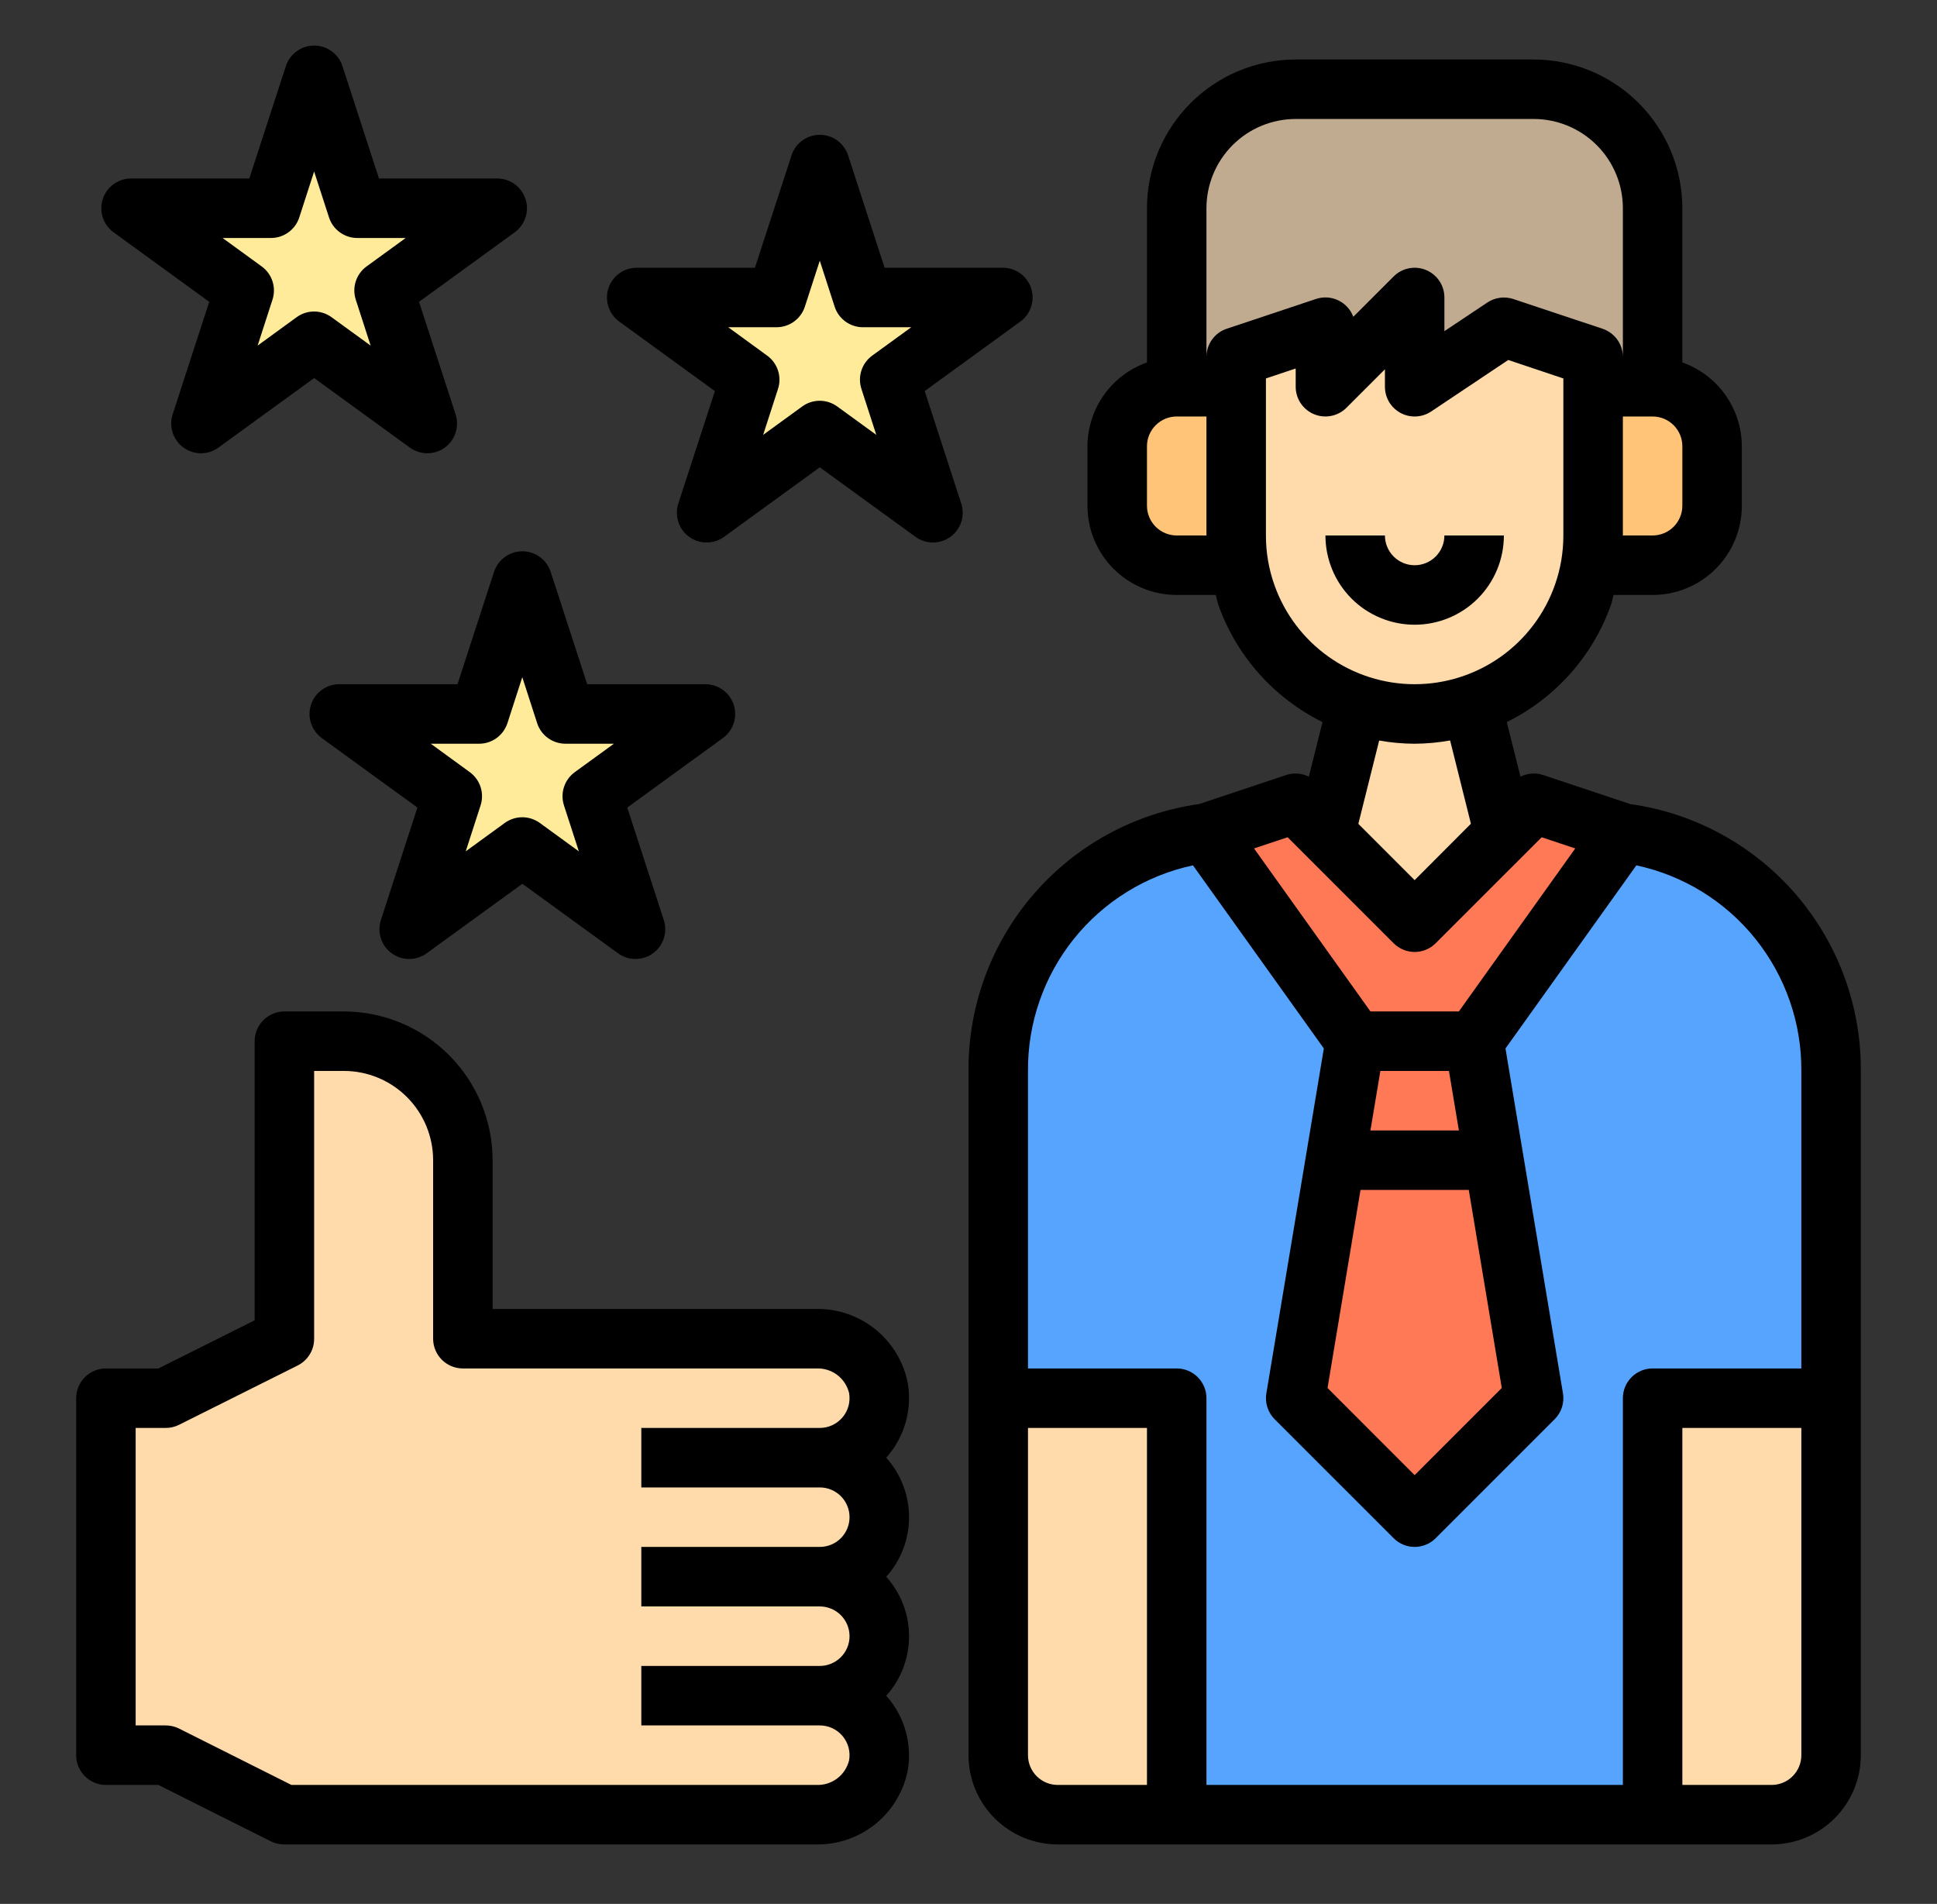 <svg width="58" height="57" viewBox="0 0 58 57" fill="none" xmlns="http://www.w3.org/2000/svg">
<rect x="0" y="0" width="58" height="57" fill="#333333" stroke="none"/>
<path d="M54.828 41.859V52.547C54.827 53.019 54.639 53.471 54.305 53.805C53.971 54.139 53.519 54.327 53.047 54.328H49.484V41.859H54.828Z" fill="#FFDAAA"/>
<path d="M39.981 34.734L38.797 41.859L42.359 45.422L45.922 41.859L44.737 34.734L44.141 31.172L48.594 24.938C50.324 25.158 51.914 26.004 53.063 27.317C54.212 28.63 54.84 30.318 54.828 32.062V41.859H49.484V54.328H35.234V41.859H29.891V32.062C29.879 30.318 30.507 28.63 31.656 27.317C32.805 26.004 34.395 25.158 36.125 24.938L40.578 31.172L39.981 34.734Z" fill="#57A4FF"/>
<path d="M51.266 13.359V15.141C51.264 15.613 51.076 16.065 50.742 16.399C50.409 16.732 49.956 16.921 49.484 16.922H47.703V11.578H49.484C49.956 11.579 50.409 11.768 50.742 12.101C51.076 12.435 51.264 12.887 51.266 13.359Z" fill="#FFC477"/>
<path d="M49.484 6.234V11.578H47.703V10.688L45.031 9.797L42.359 11.578V8.906L39.688 11.578V9.797L37.016 10.688V11.578H35.234V6.234C35.234 5.29 35.61 4.383 36.278 3.715C36.946 3.047 37.852 2.672 38.797 2.672H45.922C46.867 2.672 47.773 3.047 48.441 3.715C49.109 4.383 49.484 5.29 49.484 6.234Z" fill="#C0AB91"/>
<path d="M48.594 24.938L44.141 31.172H40.578L36.125 24.938L38.797 24.047L39.688 24.938L42.359 27.609L45.031 24.938L45.922 24.047L48.594 24.938Z" fill="#FF7956"/>
<path d="M47.703 15.141V16.031C47.704 16.635 47.602 17.234 47.4 17.804C47.031 18.846 46.348 19.748 45.446 20.388C44.543 21.027 43.465 21.372 42.359 21.375C41.793 21.378 41.231 21.287 40.694 21.108C39.916 20.851 39.208 20.42 38.623 19.847C38.038 19.274 37.592 18.575 37.318 17.804C37.117 17.234 37.015 16.635 37.016 16.031V10.688L39.688 9.797V11.578L42.359 8.906V11.578L45.031 9.797L47.703 10.688V15.141Z" fill="#FFDAAA"/>
<path d="M44.737 34.734L45.922 41.859L42.359 45.422L38.797 41.859L39.981 34.734H44.737Z" fill="#FF7956"/>
<path d="M44.141 21.375L45.031 24.938L42.359 27.609L39.688 24.938L40.578 21.375L40.694 21.108C41.231 21.287 41.793 21.378 42.359 21.375C42.932 21.375 43.5 21.281 44.043 21.099L44.141 21.375Z" fill="#FFDAAA"/>
<path d="M44.141 31.172L44.737 34.734H39.981L40.578 31.172H44.141Z" fill="#FF7956"/>
<path d="M37.016 16.031V16.922H35.234C34.762 16.921 34.31 16.732 33.976 16.399C33.643 16.065 33.455 15.613 33.453 15.141V13.359C33.455 12.887 33.643 12.435 33.976 12.101C34.31 11.768 34.762 11.579 35.234 11.578H37.016V16.031Z" fill="#FFC477"/>
<path d="M35.234 41.859V54.328H31.672C31.2 54.327 30.748 54.139 30.414 53.805C30.08 53.471 29.892 53.019 29.891 52.547V41.859H35.234Z" fill="#FFDAAA"/>
<path d="M30.033 8.906L26.64 11.364L27.931 15.354L24.547 12.887L21.163 15.354L22.454 11.364L19.061 8.906H23.256L24.547 4.925L25.838 8.906H30.033Z" fill="#FFEB99"/>
<path d="M24.547 43.641C25.019 43.641 25.472 43.828 25.806 44.162C26.14 44.496 26.328 44.95 26.328 45.422C26.328 45.894 26.14 46.347 25.806 46.681C25.472 47.016 25.019 47.203 24.547 47.203C25.019 47.203 25.472 47.391 25.806 47.725C26.14 48.059 26.328 48.512 26.328 48.984C26.328 49.457 26.14 49.91 25.806 50.244C25.472 50.578 25.019 50.766 24.547 50.766C24.806 50.766 25.063 50.822 25.298 50.932C25.533 51.042 25.742 51.201 25.909 51.4C26.076 51.598 26.198 51.831 26.265 52.081C26.333 52.332 26.346 52.594 26.301 52.85C26.215 53.274 25.983 53.655 25.644 53.926C25.305 54.196 24.882 54.338 24.449 54.328H8.516L4.953 52.547H3.172V41.859H4.953L8.516 40.078V31.172H10.297C11.242 31.172 12.148 31.547 12.816 32.215C13.484 32.883 13.859 33.789 13.859 34.734V40.078H24.449C24.882 40.068 25.305 40.21 25.644 40.481C25.983 40.751 26.215 41.132 26.301 41.557C26.346 41.812 26.333 42.075 26.265 42.325C26.198 42.575 26.076 42.808 25.909 43.007C25.742 43.205 25.533 43.365 25.298 43.474C25.063 43.584 24.806 43.641 24.547 43.641Z" fill="#FFDAAA"/>
<path d="M21.127 21.375L17.734 23.833L19.025 27.823L15.641 25.356L12.256 27.823L13.548 23.833L10.154 21.375H14.349L15.641 17.394L16.932 21.375H21.127Z" fill="#FFEB99"/>
<path d="M14.893 6.234L11.499 8.693L12.791 12.682L9.406 10.216L6.022 12.682L7.313 8.693L3.92 6.234H8.115L9.406 2.253L10.698 6.234H14.893Z" fill="#FFEB99"/>
<path d="M48.816 24.073L46.203 23.202C46.093 23.165 45.976 23.151 45.861 23.16C45.745 23.169 45.632 23.201 45.528 23.253L45.118 21.617C46.578 20.896 47.699 19.634 48.241 18.099C48.274 18.006 48.286 17.907 48.315 17.812H49.484C50.193 17.812 50.873 17.531 51.374 17.03C51.875 16.529 52.156 15.849 52.156 15.141V13.359C52.154 12.809 51.982 12.272 51.663 11.823C51.344 11.374 50.894 11.035 50.375 10.851V6.234C50.374 5.054 49.904 3.922 49.069 3.087C48.234 2.252 47.102 1.783 45.922 1.781H38.797C37.616 1.783 36.484 2.252 35.65 3.087C34.815 3.922 34.345 5.054 34.344 6.234V10.851C33.825 11.035 33.375 11.374 33.056 11.823C32.737 12.272 32.565 12.809 32.562 13.359V15.141C32.562 15.849 32.844 16.529 33.345 17.03C33.846 17.531 34.526 17.812 35.234 17.812H36.404C36.432 17.907 36.445 18.006 36.478 18.099C37.02 19.634 38.141 20.896 39.6 21.617L39.191 23.253C39.087 23.201 38.974 23.169 38.858 23.16C38.742 23.151 38.626 23.165 38.515 23.202L35.903 24.073C33.98 24.342 32.22 25.301 30.95 26.77C29.68 28.24 28.988 30.12 29 32.062V52.547C29 52.898 29.069 53.245 29.203 53.569C29.338 53.894 29.535 54.188 29.783 54.436C30.031 54.684 30.325 54.881 30.649 55.015C30.974 55.15 31.321 55.219 31.672 55.219H53.047C53.755 55.219 54.435 54.937 54.936 54.436C55.437 53.935 55.719 53.255 55.719 52.547V32.062C55.731 30.12 55.038 28.24 53.769 26.77C52.499 25.301 50.739 24.342 48.816 24.073ZM50.375 15.141C50.375 15.377 50.281 15.603 50.114 15.77C49.947 15.937 49.721 16.031 49.484 16.031H48.594V12.469H49.484C49.721 12.469 49.947 12.563 50.114 12.73C50.281 12.897 50.375 13.123 50.375 13.359V15.141ZM36.125 6.234C36.125 5.526 36.407 4.846 36.908 4.345C37.409 3.844 38.088 3.562 38.797 3.562H45.922C46.63 3.562 47.31 3.844 47.811 4.345C48.312 4.846 48.594 5.526 48.594 6.234V10.688C48.594 10.501 48.535 10.318 48.426 10.166C48.316 10.015 48.162 9.901 47.984 9.842L45.313 8.952C45.184 8.909 45.047 8.897 44.913 8.915C44.779 8.933 44.65 8.981 44.537 9.056L43.25 9.914V8.906C43.25 8.73 43.198 8.558 43.1 8.412C43.002 8.265 42.863 8.151 42.7 8.084C42.537 8.016 42.358 7.999 42.186 8.033C42.013 8.067 41.854 8.152 41.73 8.277L40.522 9.484C40.441 9.268 40.28 9.091 40.072 8.992C39.864 8.892 39.625 8.877 39.406 8.95L36.734 9.841C36.556 9.9 36.402 10.013 36.293 10.165C36.183 10.318 36.125 10.5 36.125 10.688V6.234ZM35.234 16.031C34.998 16.031 34.772 15.937 34.605 15.77C34.438 15.603 34.344 15.377 34.344 15.141V13.359C34.344 13.123 34.438 12.897 34.605 12.73C34.772 12.563 34.998 12.469 35.234 12.469H36.125V16.031H35.234ZM38.157 17.506C37.99 17.032 37.905 16.534 37.906 16.031V11.33L38.797 11.032V11.578C38.797 11.754 38.849 11.926 38.947 12.073C39.045 12.219 39.184 12.333 39.347 12.401C39.509 12.468 39.688 12.486 39.861 12.451C40.034 12.417 40.193 12.332 40.317 12.208L41.469 11.056V11.578C41.469 11.739 41.513 11.898 41.595 12.036C41.678 12.174 41.797 12.287 41.939 12.364C42.081 12.44 42.242 12.476 42.403 12.468C42.564 12.46 42.719 12.409 42.854 12.319L45.162 10.777L46.812 11.33V16.031C46.813 16.534 46.728 17.032 46.561 17.506C46.256 18.377 45.687 19.13 44.935 19.664C44.182 20.197 43.282 20.484 42.36 20.484C41.437 20.484 40.538 20.197 39.785 19.664C39.032 19.13 38.463 18.377 38.157 17.506ZM42.359 22.266C42.715 22.264 43.071 22.231 43.421 22.168L44.044 24.661L42.359 26.35L40.673 24.664L41.297 22.17C41.648 22.233 42.003 22.265 42.359 22.266ZM38.556 25.066L41.73 28.239C41.897 28.406 42.123 28.5 42.359 28.5C42.596 28.5 42.822 28.406 42.989 28.239L46.163 25.066L47.168 25.401L43.683 30.281H41.036L37.55 25.401L38.556 25.066ZM44.968 41.554L42.359 44.163L39.751 41.554L40.738 35.625H43.98L44.968 41.554ZM41.333 32.062H43.386L43.684 33.844H41.035L41.333 32.062ZM35.721 25.907L39.64 31.389L37.919 41.712C37.895 41.852 37.906 41.996 37.949 42.131C37.992 42.266 38.067 42.389 38.167 42.489L41.73 46.051C41.897 46.218 42.123 46.312 42.359 46.312C42.596 46.312 42.822 46.218 42.989 46.051L46.551 42.489C46.652 42.389 46.727 42.266 46.77 42.131C46.813 41.996 46.823 41.852 46.8 41.712L45.079 31.389L48.998 25.907C50.404 26.208 51.663 26.985 52.562 28.106C53.462 29.228 53.948 30.625 53.938 32.062V40.969H49.484C49.248 40.969 49.022 41.063 48.855 41.23C48.688 41.397 48.594 41.623 48.594 41.859V53.438H36.125V41.859C36.125 41.623 36.031 41.397 35.864 41.23C35.697 41.063 35.471 40.969 35.234 40.969H30.781V32.062C30.771 30.625 31.257 29.227 32.157 28.105C33.058 26.984 34.317 26.207 35.723 25.907H35.721ZM30.781 52.547V42.75H34.344V53.438H31.672C31.436 53.438 31.209 53.344 31.042 53.177C30.875 53.01 30.781 52.783 30.781 52.547ZM53.047 53.438H50.375V42.75H53.938V52.547C53.938 52.783 53.844 53.01 53.677 53.177C53.51 53.344 53.283 53.438 53.047 53.438Z" fill="black"/>
<path d="M45.031 16.031H43.25C43.25 16.267 43.156 16.494 42.989 16.661C42.822 16.828 42.596 16.922 42.359 16.922C42.123 16.922 41.897 16.828 41.73 16.661C41.563 16.494 41.469 16.267 41.469 16.031H39.688C39.688 16.74 39.969 17.419 40.47 17.921C40.971 18.422 41.651 18.703 42.359 18.703C43.068 18.703 43.748 18.422 44.249 17.921C44.75 17.419 45.031 16.74 45.031 16.031Z" fill="black"/>
<path d="M26.537 43.641C26.553 43.624 26.569 43.606 26.583 43.588C26.835 43.291 27.019 42.943 27.123 42.567C27.226 42.192 27.247 41.798 27.183 41.414C27.061 40.782 26.721 40.212 26.221 39.805C25.722 39.398 25.096 39.179 24.452 39.188H14.75V34.734C14.749 33.554 14.279 32.422 13.444 31.587C12.609 30.752 11.477 30.283 10.297 30.281H8.516C8.279 30.281 8.053 30.375 7.886 30.542C7.719 30.709 7.625 30.936 7.625 31.172V39.528L4.743 40.969H3.172C2.936 40.969 2.709 41.063 2.542 41.23C2.375 41.397 2.281 41.623 2.281 41.859V52.547C2.281 52.783 2.375 53.01 2.542 53.177C2.709 53.344 2.936 53.438 3.172 53.438H4.743L8.118 55.13C8.242 55.19 8.378 55.22 8.516 55.219H24.452C25.096 55.227 25.722 55.008 26.221 54.601C26.721 54.194 27.061 53.625 27.183 52.992C27.247 52.608 27.226 52.215 27.122 51.84C27.019 51.464 26.834 51.116 26.583 50.819C26.569 50.802 26.553 50.784 26.537 50.767C26.977 50.278 27.22 49.644 27.22 48.986C27.22 48.329 26.977 47.694 26.537 47.205C26.977 46.716 27.22 46.081 27.22 45.424C27.22 44.766 26.977 44.132 26.537 43.642V43.641ZM19.203 46.312V48.094H24.547C24.783 48.094 25.01 48.188 25.177 48.355C25.344 48.522 25.438 48.748 25.438 48.984C25.438 49.221 25.344 49.447 25.177 49.614C25.01 49.781 24.783 49.875 24.547 49.875H19.203V51.656H24.547C24.677 51.656 24.806 51.685 24.924 51.74C25.042 51.795 25.146 51.875 25.23 51.975C25.313 52.075 25.374 52.191 25.408 52.317C25.441 52.443 25.447 52.575 25.424 52.703C25.371 52.918 25.246 53.109 25.069 53.243C24.891 53.377 24.674 53.446 24.452 53.438H8.726L5.351 51.745C5.227 51.685 5.091 51.655 4.953 51.656H4.062V42.75H4.953C5.091 42.752 5.227 42.721 5.351 42.661L8.914 40.88C9.062 40.805 9.187 40.691 9.274 40.549C9.362 40.408 9.407 40.244 9.406 40.078V32.062H10.297C11.005 32.062 11.685 32.344 12.186 32.845C12.687 33.346 12.969 34.026 12.969 34.734V40.078C12.969 40.314 13.063 40.541 13.23 40.708C13.397 40.875 13.623 40.969 13.859 40.969H24.452C24.674 40.961 24.891 41.029 25.069 41.163C25.246 41.297 25.371 41.488 25.424 41.703C25.447 41.832 25.441 41.963 25.408 42.089C25.374 42.215 25.313 42.332 25.23 42.431C25.146 42.531 25.042 42.611 24.924 42.666C24.806 42.722 24.677 42.75 24.547 42.75H19.203V44.531H24.547C24.783 44.531 25.01 44.625 25.177 44.792C25.344 44.959 25.438 45.186 25.438 45.422C25.438 45.658 25.344 45.885 25.177 46.052C25.01 46.219 24.783 46.312 24.547 46.312H19.203Z" fill="black"/>
<path d="M14.794 17.117L13.699 20.484H10.159C9.971 20.484 9.787 20.544 9.635 20.654C9.483 20.765 9.37 20.921 9.312 21.1C9.253 21.279 9.253 21.471 9.312 21.65C9.37 21.829 9.483 21.985 9.635 22.096L12.499 24.177L11.405 27.544C11.347 27.723 11.347 27.916 11.405 28.095C11.463 28.274 11.576 28.43 11.728 28.54C11.88 28.651 12.064 28.71 12.252 28.71C12.44 28.71 12.623 28.651 12.775 28.54L15.641 26.459L18.506 28.54C18.658 28.651 18.841 28.71 19.029 28.71C19.217 28.71 19.401 28.651 19.553 28.54C19.705 28.43 19.818 28.274 19.876 28.095C19.935 27.916 19.935 27.723 19.876 27.544L18.782 24.177L21.646 22.096C21.798 21.985 21.912 21.829 21.97 21.65C22.028 21.471 22.028 21.279 21.97 21.1C21.911 20.921 21.798 20.765 21.646 20.654C21.494 20.544 21.311 20.484 21.122 20.484H17.582L16.488 17.117C16.429 16.939 16.316 16.784 16.164 16.674C16.012 16.564 15.829 16.504 15.642 16.504C15.454 16.504 15.271 16.564 15.119 16.674C14.967 16.784 14.854 16.939 14.795 17.117H14.794ZM16.935 22.266H18.382L17.212 23.116C17.059 23.227 16.946 23.383 16.888 23.561C16.829 23.74 16.829 23.933 16.887 24.112L17.333 25.488L16.163 24.637C16.01 24.527 15.827 24.467 15.639 24.467C15.451 24.467 15.267 24.527 15.115 24.637L13.945 25.488L14.39 24.112C14.448 23.933 14.448 23.74 14.39 23.561C14.332 23.383 14.218 23.227 14.066 23.116L12.899 22.266H14.347C14.535 22.266 14.718 22.206 14.87 22.096C15.022 21.985 15.135 21.829 15.194 21.65L15.639 20.274L16.084 21.65C16.142 21.83 16.256 21.986 16.409 22.097C16.562 22.207 16.746 22.266 16.935 22.266Z" fill="black"/>
<path d="M27.688 11.708L30.552 9.627C30.704 9.516 30.818 9.36 30.876 9.181C30.934 9.003 30.934 8.81 30.876 8.631C30.818 8.452 30.704 8.296 30.552 8.186C30.4 8.075 30.217 8.016 30.029 8.016H26.488L25.394 4.648C25.335 4.47 25.222 4.315 25.07 4.205C24.918 4.095 24.735 4.036 24.548 4.036C24.36 4.036 24.177 4.095 24.026 4.205C23.873 4.315 23.76 4.47 23.702 4.648L22.605 8.016H19.065C18.877 8.016 18.694 8.075 18.541 8.186C18.389 8.296 18.276 8.452 18.218 8.631C18.16 8.81 18.16 9.003 18.218 9.181C18.276 9.36 18.389 9.516 18.541 9.627L21.406 11.708L20.311 15.076C20.253 15.255 20.253 15.447 20.311 15.626C20.369 15.805 20.482 15.961 20.635 16.072C20.787 16.182 20.97 16.242 21.158 16.241C21.346 16.241 21.53 16.182 21.682 16.071L24.547 13.99L27.412 16.071C27.564 16.182 27.747 16.241 27.936 16.241C28.124 16.242 28.307 16.182 28.459 16.072C28.611 15.961 28.725 15.805 28.783 15.626C28.841 15.447 28.841 15.255 28.783 15.076L27.688 11.708ZM25.794 11.643L26.239 13.019L25.069 12.169C24.917 12.058 24.733 11.998 24.545 11.998C24.357 11.998 24.174 12.058 24.021 12.169L22.851 13.019L23.296 11.643C23.355 11.464 23.354 11.271 23.296 11.093C23.238 10.914 23.125 10.758 22.972 10.647L21.805 9.797H23.253C23.441 9.797 23.624 9.737 23.776 9.627C23.928 9.516 24.042 9.36 24.1 9.181L24.547 7.805L24.992 9.181C25.05 9.36 25.163 9.516 25.316 9.627C25.468 9.737 25.651 9.797 25.839 9.797H27.286L26.116 10.647C25.964 10.758 25.851 10.914 25.793 11.093C25.735 11.272 25.735 11.464 25.794 11.643Z" fill="black"/>
<path d="M6.265 9.036L5.17 12.404C5.112 12.583 5.112 12.775 5.17 12.954C5.229 13.133 5.342 13.289 5.494 13.4C5.646 13.51 5.829 13.57 6.018 13.57C6.206 13.57 6.389 13.51 6.541 13.399L9.406 11.318L12.271 13.399C12.424 13.51 12.607 13.57 12.795 13.57C12.983 13.57 13.166 13.51 13.319 13.4C13.471 13.289 13.584 13.133 13.642 12.954C13.7 12.775 13.7 12.583 13.642 12.404L12.547 9.036L15.412 6.955C15.564 6.844 15.677 6.688 15.735 6.51C15.793 6.331 15.793 6.138 15.735 5.959C15.677 5.78 15.564 5.624 15.412 5.514C15.259 5.403 15.076 5.344 14.888 5.344H11.348L10.253 1.976C10.195 1.798 10.081 1.643 9.929 1.533C9.777 1.423 9.595 1.364 9.407 1.364C9.22 1.364 9.037 1.423 8.885 1.533C8.733 1.643 8.62 1.798 8.561 1.976L7.465 5.344H3.924C3.736 5.344 3.553 5.403 3.401 5.514C3.249 5.624 3.135 5.78 3.077 5.959C3.019 6.138 3.019 6.331 3.077 6.51C3.135 6.688 3.249 6.844 3.401 6.955L6.265 9.036ZM8.112 7.125C8.301 7.125 8.484 7.066 8.637 6.955C8.789 6.845 8.903 6.689 8.961 6.51L9.406 5.134L9.852 6.51C9.91 6.689 10.023 6.845 10.176 6.955C10.328 7.066 10.512 7.125 10.7 7.125H12.148L10.977 7.976C10.825 8.086 10.712 8.242 10.653 8.421C10.595 8.6 10.595 8.792 10.653 8.971L11.098 10.347L9.928 9.497C9.776 9.386 9.593 9.326 9.404 9.326C9.216 9.326 9.033 9.386 8.881 9.497L7.714 10.347L8.159 8.971C8.217 8.792 8.217 8.6 8.159 8.421C8.101 8.242 7.987 8.086 7.835 7.976L6.665 7.125H8.112Z" fill="black"/>
</svg>
